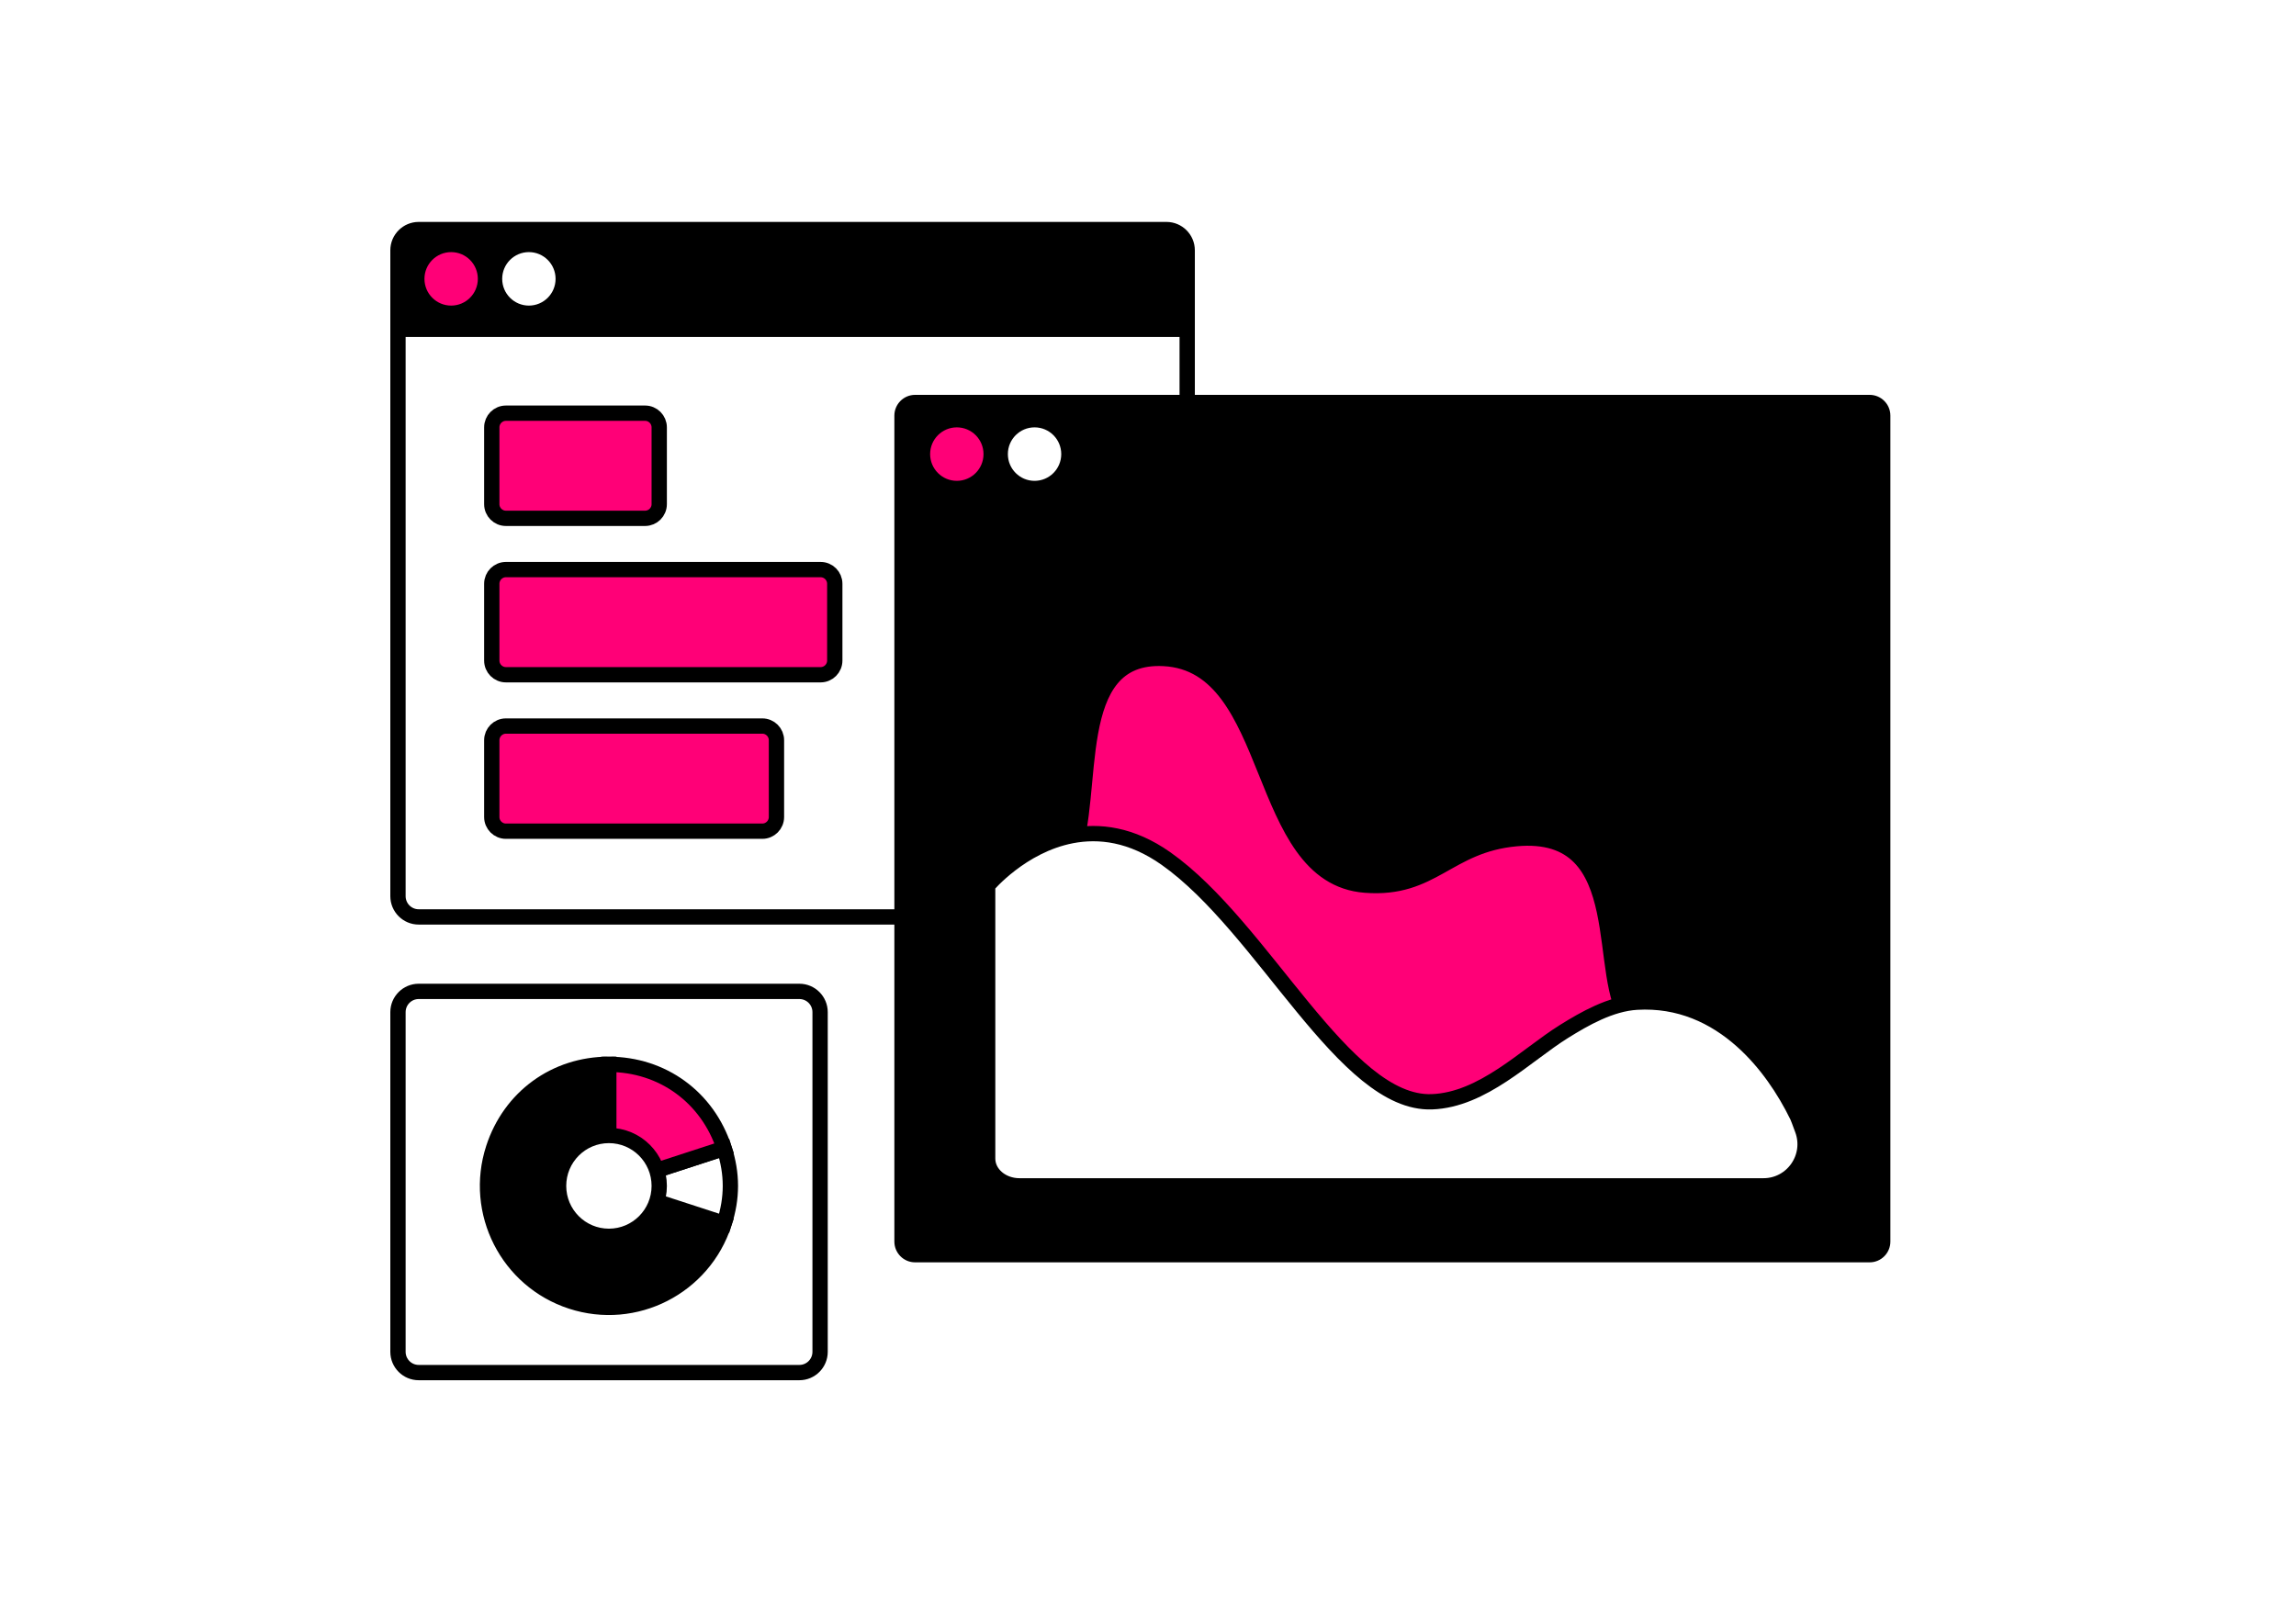 <svg width="300" height="210" viewBox="0 0 300 210" fill="none" xmlns="http://www.w3.org/2000/svg">
<rect width="300" height="210" fill="white"/>
<path d="M152.412 30H54.709C53.213 30 52 31.215 52 32.714V117.108C52 118.607 53.213 119.822 54.709 119.822H152.412C153.908 119.822 155.121 118.607 155.121 117.108V32.714C155.121 31.215 153.908 30 152.412 30Z" fill="white" stroke="black" stroke-width="2" stroke-miterlimit="10"/>
<path d="M55.799 30H151.322C153.421 30 155.121 31.703 155.121 33.807V44.033H52V33.807C52 31.703 53.7 30 55.799 30Z" fill="black"/>
<path d="M58.948 39.934C60.874 39.934 62.435 38.37 62.435 36.44C62.435 34.51 60.874 32.945 58.948 32.945C57.022 32.945 55.46 34.51 55.46 36.44C55.46 38.37 57.022 39.934 58.948 39.934Z" fill="#FF0077"/>
<path d="M69.106 39.934C71.032 39.934 72.593 38.37 72.593 36.44C72.593 34.51 71.032 32.945 69.106 32.945C67.18 32.945 65.618 34.51 65.618 36.44C65.618 38.37 67.18 39.934 69.106 39.934Z" fill="white"/>
<path d="M84.288 53.994H66.106C65.085 53.994 64.257 54.824 64.257 55.847V65.883C64.257 66.906 65.085 67.735 66.106 67.735H84.288C85.309 67.735 86.136 66.906 86.136 65.883V55.847C86.136 54.824 85.309 53.994 84.288 53.994Z" fill="#FF0077" stroke="black" stroke-width="2" stroke-miterlimit="10"/>
<path d="M107.224 74.433H66.106C65.085 74.433 64.257 75.262 64.257 76.285V86.321C64.257 87.344 65.085 88.174 66.106 88.174H107.224C108.245 88.174 109.073 87.344 109.073 86.321V76.285C109.073 75.262 108.245 74.433 107.224 74.433Z" fill="#FF0077" stroke="black" stroke-width="2" stroke-miterlimit="10"/>
<path d="M99.606 94.878H66.106C65.085 94.878 64.257 95.707 64.257 96.73V106.766C64.257 107.789 65.085 108.619 66.106 108.619H99.606C100.627 108.619 101.454 107.789 101.454 106.766V96.73C101.454 95.707 100.627 94.878 99.606 94.878Z" fill="#FF0077" stroke="black" stroke-width="2" stroke-miterlimit="10"/>
<path d="M104.447 129.552H54.709C53.213 129.552 52 130.768 52 132.267V176.652C52 178.151 53.213 179.366 54.709 179.366H104.447C105.943 179.366 107.156 178.151 107.156 176.652V132.267C107.156 130.768 105.943 129.552 104.447 129.552Z" fill="white" stroke="black" stroke-width="2"/>
<path d="M79.548 154.965L94.622 159.871C91.92 168.21 82.974 172.777 74.652 170.063C66.329 167.355 61.772 158.391 64.48 150.052C66.647 143.382 72.552 139.079 79.554 139.079V154.958L79.548 154.965Z" fill="black" stroke="black" stroke-width="2"/>
<path d="M79.548 154.965L94.622 150.059C95.705 153.397 95.705 156.539 94.622 159.871L79.548 154.965Z" fill="white" stroke="black" stroke-width="2"/>
<path d="M79.548 154.965V139.086C86.55 139.086 92.455 143.388 94.622 150.059L79.548 154.965Z" fill="#FF0077" stroke="black" stroke-width="2"/>
<path d="M79.561 161.56C83.193 161.56 86.137 158.61 86.137 154.971C86.137 151.333 83.193 148.383 79.561 148.383C75.93 148.383 72.986 151.333 72.986 154.971C72.986 158.61 75.93 161.56 79.561 161.56Z" fill="white" stroke="black" stroke-width="2"/>
<path d="M244.291 51.599H119.569C118.073 51.599 116.86 52.814 116.86 54.313V162.246C116.86 163.745 118.073 164.96 119.569 164.96H244.291C245.787 164.96 247 163.745 247 162.246V54.313C247 52.814 245.787 51.599 244.291 51.599Z" fill="black"/>
<path d="M152.351 114.875C165.143 123.9 175.653 147.053 187.077 146.659C196.727 146.327 203.112 136.203 213.094 133.502C208.178 128.27 213.764 108.151 198.088 109.596C189.115 110.424 187.266 116.355 178.382 115.669C163.782 114.55 166.992 86.81 152.06 86.05C139.309 85.398 143.324 103.808 140.013 111.89C143.602 111.197 147.828 111.686 152.351 114.875Z" fill="#FF0077" stroke="black" stroke-width="2"/>
<path d="M227.606 136.013C224.01 132.803 219.432 130.632 213.859 130.964C210.439 131.168 207.047 133.115 204.365 134.784C199.347 137.913 193.74 143.748 187.077 143.979C175.653 144.372 165.143 121.22 152.351 112.195C147.834 109.006 143.602 108.517 140.013 109.209C133.444 110.478 129.049 115.723 129.049 115.723V151.402C129.049 153.37 130.905 154.965 133.201 154.965H230.416C234.202 154.965 236.829 151.185 235.515 147.63C235.177 146.707 234.919 146.021 234.838 145.859C233.165 142.432 230.761 138.822 227.606 136.013Z" fill="white" stroke="black" stroke-width="2"/>
<path d="M125.02 62.836C126.946 62.836 128.508 61.271 128.508 59.341C128.508 57.411 126.946 55.847 125.02 55.847C123.094 55.847 121.533 57.411 121.533 59.341C121.533 61.271 123.094 62.836 125.02 62.836Z" fill="#FF0077"/>
<path d="M135.178 62.836C137.104 62.836 138.665 61.271 138.665 59.341C138.665 57.411 137.104 55.847 135.178 55.847C133.252 55.847 131.69 57.411 131.69 59.341C131.69 61.271 133.252 62.836 135.178 62.836Z" fill="white"/>
</svg>
